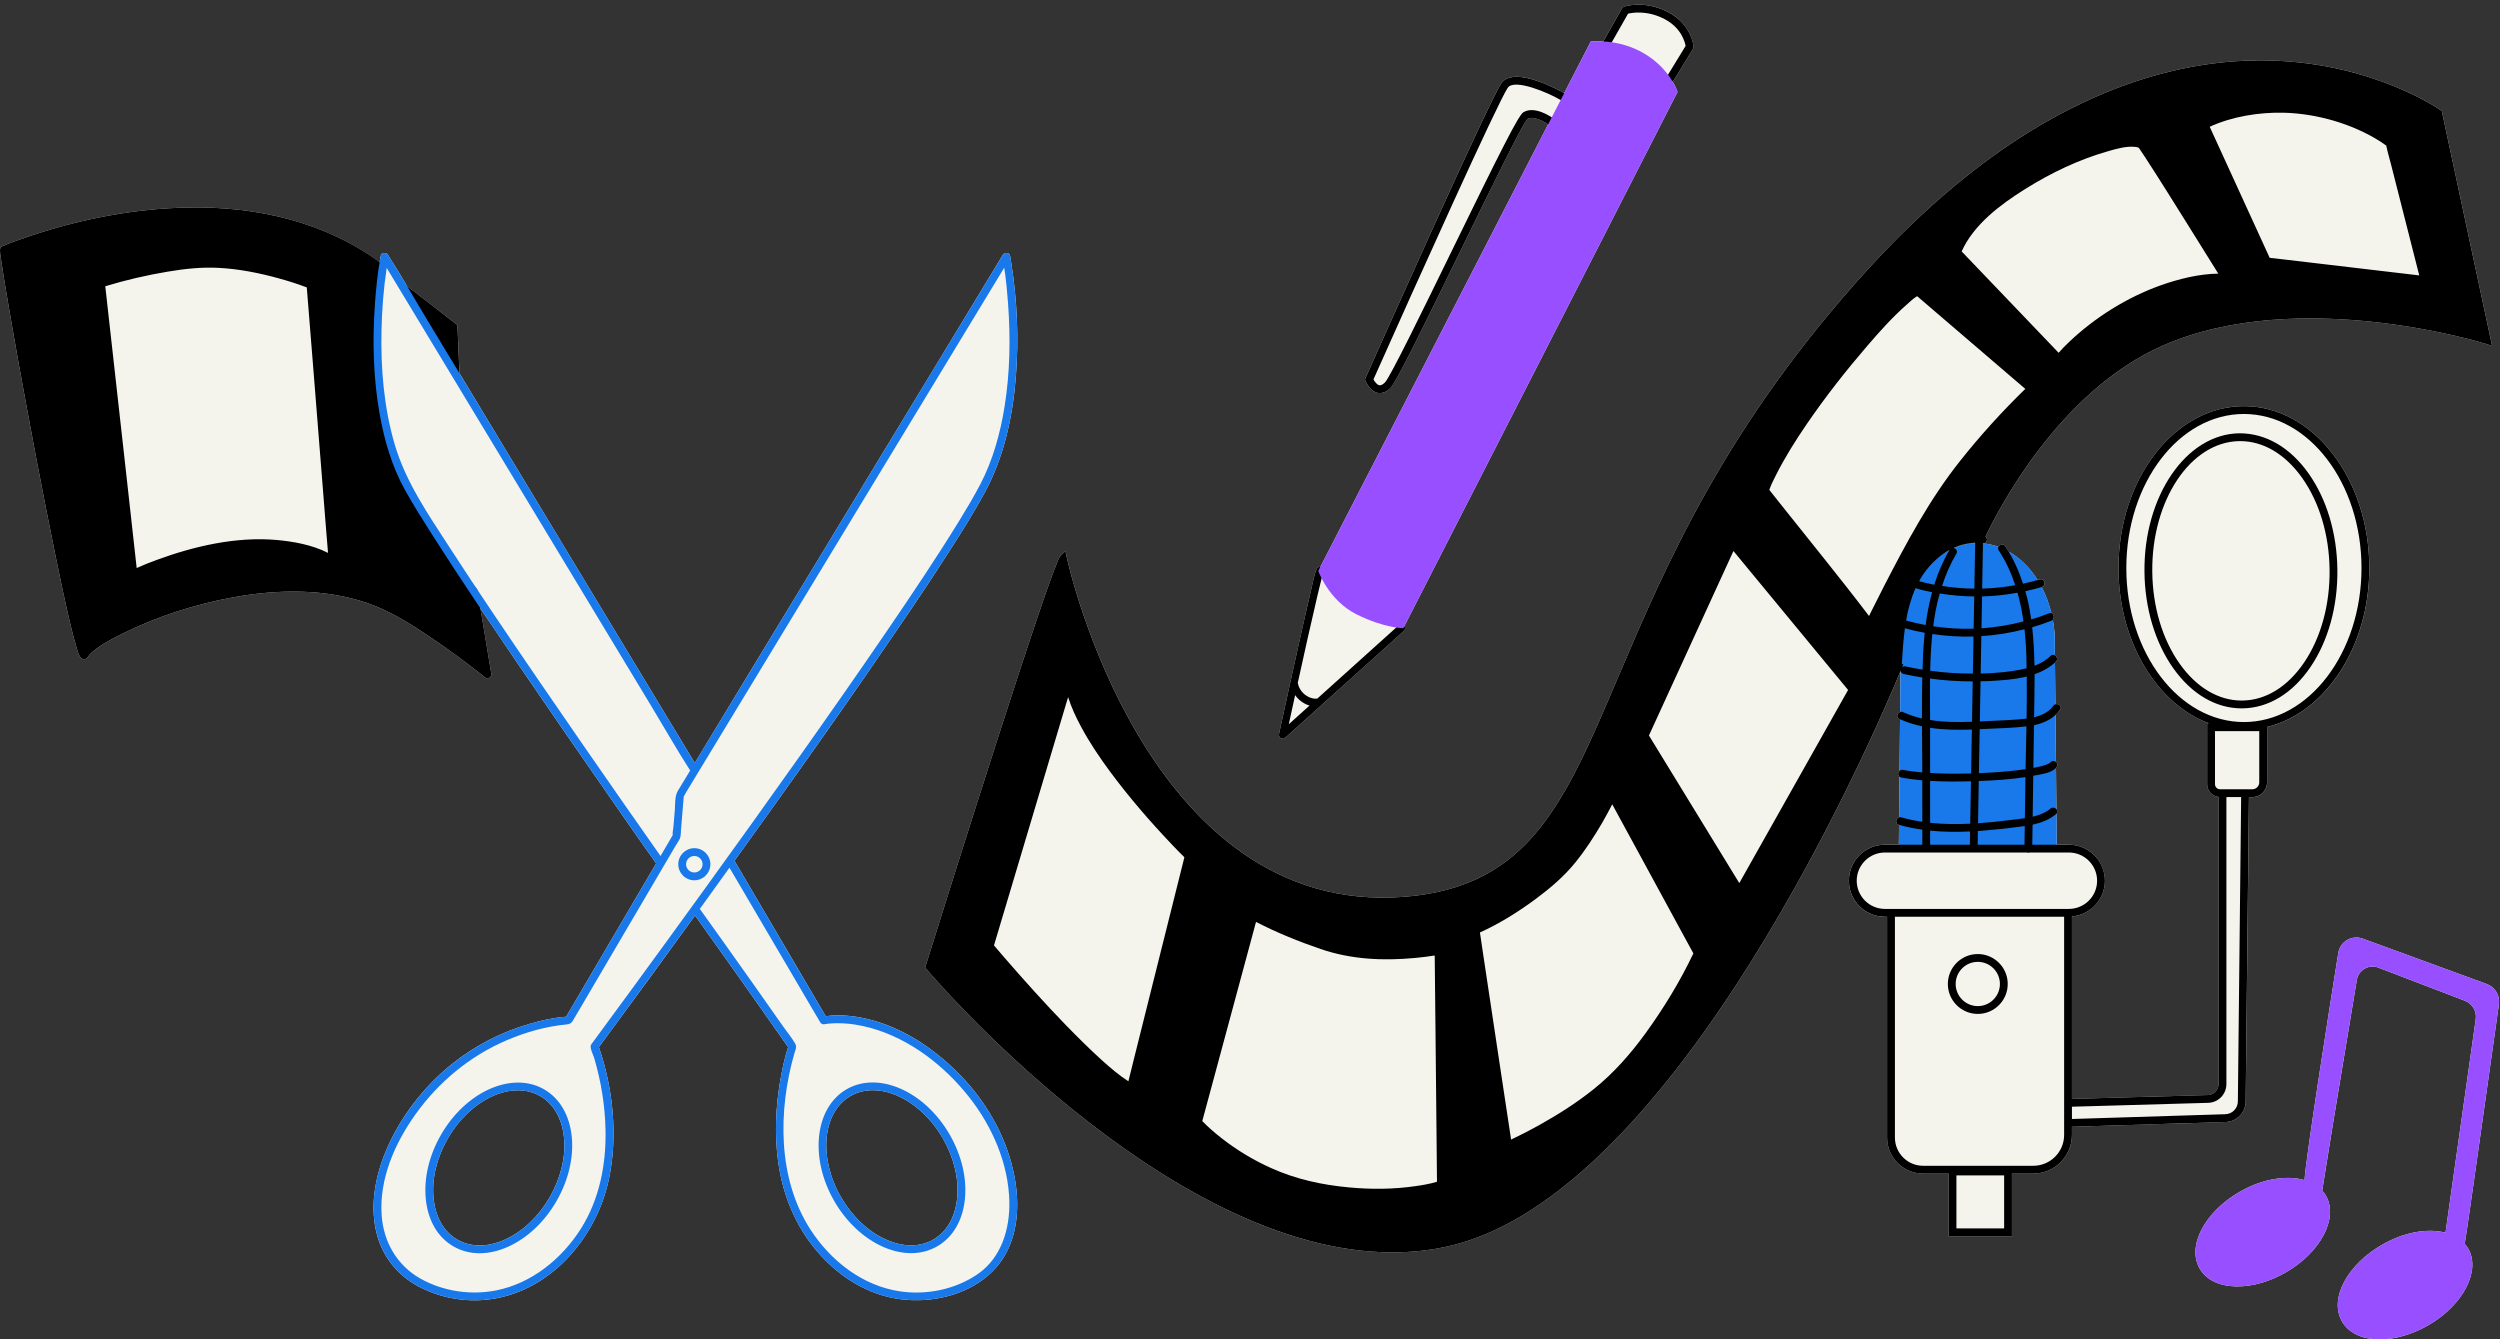 <?xml version="1.0" encoding="UTF-8"?><svg xmlns="http://www.w3.org/2000/svg" xmlns:xlink="http://www.w3.org/1999/xlink" height="171.5" preserveAspectRatio="xMidYMid meet" version="1.0" viewBox="0.0 -0.6 320.1 171.5" width="320.1" zoomAndPan="magnify"><rect x="0.0" y="-0.6" width="320.1" height="171.5" fill="#333333" stroke="none"/><g id="change1_1"><path d="M315.6,158.542l-0.18-0.06c0.23,0.24,0.44,0.5,0.61,0.79c1.64,2.83-0.65,7.24-5.11,9.81 c-2.03,1.17-4.23,1.81-6.21,1.81c-0.09,0-0.17,0-0.26,0c-2.14-0.06-3.77-0.88-4.58-2.29c-0.82-1.42-0.71-3.23,0.3-5.12 c0.98-1.8,2.68-3.47,4.81-4.69c2.84-1.65,5.88-2.15,8.14-1.56l3.87-27.33c0.15-1.03-0.43-2-1.4-2.37l-11.08-4.24 c-0.57-0.22-1.21-0.17-1.74,0.14c-0.53,0.3-0.9,0.82-1,1.43c-2.78,16.66-3.87,23.38-4.27,25.96c-0.08,0.47-0.13,0.81-0.16,1.04 c0.18,0.19,0.34,0.4,0.47,0.63c1.64,2.84-0.66,7.24-5.11,9.81c-2.03,1.18-4.23,1.81-6.21,1.81c-0.09,0-0.18,0-0.26,0 c-2.14-0.06-3.77-0.87-4.59-2.29c-0.81-1.41-0.7-3.23,0.31-5.11c0.98-1.81,2.68-3.48,4.8-4.7c2.92-1.69,6.05-2.17,8.32-1.51 c0.14-2.66,3.04-21.05,4.32-29.08c0.11-0.7,0.52-1.3,1.13-1.66c0.61-0.36,1.33-0.42,2-0.18l15.86,5.8c1.09,0.4,1.74,1.48,1.58,2.62 C317.14,148.042,315.68,158.312,315.6,158.542z M284.96,143.062l-19.67,0.61v1.05c0,2.73-2.22,4.94-4.94,4.94h-2.74v8.02h-8.11 v-8.02h-3.26c-2.55,0-4.61-2.06-4.61-4.61v-28.27h-0.28c-2.55,0-4.62-2.07-4.62-4.61c0-2.55,2.07-4.62,4.62-4.62h1.78l0.02-2.53 c0-0.01-0.01-0.01-0.01-0.01c-0.53-0.15-0.41-0.87,0.02-0.97l0.05-5.18c-0.24-0.17-0.2-0.54,0.01-0.75l0.06-6.63 c-0.03-0.01-0.07-0.02-0.1-0.04c-0.45-0.2-0.26-0.74,0.11-0.88l0.05-5.22c-3.42,8.26-28.75,67.12-57.99,73.65 c-2.34,0.52-4.7,0.76-7.07,0.76c-28.94,0-59.32-35.87-59.65-36.26l-0.17-0.21l0.08-0.26c2.67-8.56,16.09-51.29,17.23-52.43 l0.65-0.65l0.19,0.9c0.1,0.46,10.09,46.05,43.25,43.38c15.91-1.29,20.45-11.95,27.31-28.08c6.13-14.38,13.75-32.28,32.14-52.42 c20.68-22.64,39.47-26.95,51.56-26.57c13.16,0.4,21.54,6.29,21.62,6.35l0.16,0.11l0.04,0.19l6.4,29.88l-0.82-0.26 c-0.23-0.08-23.88-7.41-41.28,0.2c-13.48,5.9-21.31,21.41-22.76,24.47c0.31,0.29,0.22,0.92-0.29,0.85c-0.01,0-0.03,0-0.04,0 c0,0.02,0,0.03,0,0.04c0.68,0.06,1.35,0.21,1.99,0.44c0.15-0.3,0.64-0.44,0.89-0.06c0.14,0.21,0.26,0.43,0.39,0.65 c1.46,0.82,2.73,2.08,3.72,3.65c0.09-0.02,0.19-0.04,0.28-0.07c0.62-0.18,0.88,0.78,0.27,0.97c-0.01,0-0.02,0-0.03,0 c0.53,1.02,0.96,2.15,1.25,3.35c0.31,0.09,0.43,0.57,0.18,0.84c0.11,0.64,0.2,1.3,0.25,1.97l0.02,2.59 c0.26,0.15,0.41,0.51,0.14,0.79c-0.04,0.04-0.09,0.07-0.13,0.11l0.05,5.37c0.4-0.13,0.91,0.27,0.61,0.69 c-0.18,0.25-0.38,0.46-0.6,0.66l0.06,6.03c0.18,0.14,0.27,0.37,0.11,0.61c-0.03,0.05-0.07,0.09-0.1,0.13l0.05,5.31 c0.14,0.16,0.17,0.38,0,0.57l0.04,3.97h1.56c2.54,0,4.61,2.07,4.61,4.62c0,2.4-1.86,4.36-4.22,4.57v23.36l17.41-0.49 c0.77-0.02,1.37-0.64,1.37-1.42v-36.75c-0.82-0.1-1.46-0.78-1.46-1.63v-7.8h0.22c-6.68-2.51-11.58-10.47-11.58-19.88 c0-11.43,7.21-20.73,16.06-20.73s16.06,9.3,16.06,20.73c0,10.11-5.65,18.55-13.09,20.35v7.09c0,1.04-0.85,1.89-1.89,1.89h-0.43 l-0.42,38.98C287.52,141.862,286.39,143.022,284.96,143.062z M249.61,69.822c-0.01,0.01-0.03,0.02-0.05,0.04 c0.02-0.01,0.03-0.02,0.05-0.03V69.822z M252.91,68.892c-0.97,0.03-1.91,0.27-2.78,0.67c0.01,0,0.03,0.02,0.04,0.02 c0.87-0.36,1.78-0.58,2.73-0.62c0,0,0-0.01,0-0.02C252.9,68.932,252.91,68.912,252.91,68.892z M164.57,93.852 c4.44-4,8.88-8,13.32-12c0.62-0.55,1.24-1.11,1.86-1.67c0.2-0.18,0.18-0.42,0.05-0.59l34.99-68.42c0,0-0.17-0.56-0.64-1.35 c0.07-0.04,0.13-0.1,0.18-0.17l2.44-4c0.06-0.09,0.08-0.2,0.07-0.31c-0.01-0.11-0.28-2.84-3.26-4.4c-3-1.56-5.51-0.73-5.62-0.69 c-0.11,0.04-0.21,0.12-0.27,0.22l-2.41,4.23c-0.97-0.06-1.6,0.02-1.6,0.02l-3.4,6.6c-0.05-0.03-3.61-2.09-6.09-2.09 c-0.83,0-1.54,0.23-1.96,0.84c-1.62,2.33-16.73,36.26-17.38,37.71l-0.08,0.19l0.08,0.2c0.05,0.13,0.55,1.33,1.55,1.53 c0.08,0.02,0.18,0.03,0.28,0.03c0.37,0,0.84-0.14,1.35-0.66c0.73-0.73,3.8-6.96,8.77-17.15c3.62-7.42,8.13-16.67,8.77-17.29 c0.72-0.45,2.14,0.33,2.66,0.68l-29.18,56.69c-0.17-0.04-0.36,0.02-0.46,0.24c-0.35,0.77-0.48,1.7-0.67,2.52 c-0.4,1.66-0.78,3.33-1.15,5c-0.83,3.68-1.64,7.37-2.45,11.07c-0.18,0.84-0.37,1.69-0.55,2.53 C163.66,93.872,164.21,94.182,164.57,93.852z M129.49,148.292c0.92,3.39,1.16,7.21-0.18,10.52c-2.28,5.69-9.11,7.85-14.77,6.82 c-3.97-0.72-7.44-3.07-10.01-6.12c-2.72-3.23-4.31-7.16-4.89-11.33c-0.48-3.44-0.33-6.94,0.25-10.36c0.25-1.46,0.56-2.94,1.02-4.35 c-0.2-0.28-0.39-0.56-0.59-0.84c-3.74-5.36-7.53-10.69-11.33-16.01c-1.95,2.68-3.89,5.36-5.84,8.04c-1.6,2.18-3.2,4.36-4.8,6.54 c-0.56,0.76-1.11,1.51-1.67,2.27c0.01,0.03,0.02,0.06,0.03,0.09c1.81,5.28,2.41,11.31,1.26,16.79c-1.61,7.67-7.76,14.76-15.88,15.48 c-2.94,0.26-5.99-0.35-8.59-1.76c-2.56-1.39-4.41-3.66-5.2-6.47c-1.01-3.6-0.29-7.49,1.13-10.87c1.8-4.28,4.81-8.17,8.42-11.08 c2.95-2.37,6.37-4.13,10.01-5.17c1.49-0.44,3.07-0.79,4.63-0.9c0.08-0.14,0.17-0.29,0.25-0.43c2.21-3.76,4.42-7.53,6.63-11.29 c1.55-2.64,3.1-5.28,4.65-7.92c-0.02-0.02-0.03-0.04-0.05-0.06c-2.08-2.9-4.11-5.86-6.15-8.79c-3.87-5.56-7.72-11.13-11.53-16.73 c-1.6-2.35-3.19-4.71-4.78-7.07c0.47,2.77,0.93,5.56,1.39,8.33c0.09,0.51-0.44,0.81-0.83,0.49c-0.33-0.26-0.66-0.52-0.98-0.78 c-2.04-1.58-4.12-3.1-6.26-4.53c-2.44-1.64-4.98-3.21-7.78-4.18c-5.5-1.89-11.54-1.77-17.21-0.74c-4.88,0.9-9.71,2.44-14.15,4.65 c-1.3,0.64-2.66,1.34-3.77,2.26c-0.15,0.13-0.31,0.27-0.44,0.42c-0.11,0.12-0.03,0.01-0.1,0.13c-0.02,0.02-0.03,0.03-0.04,0.05 c-0.01,0.01-0.02,0.02-0.02,0.03c-0.18,0.28-0.44,0.53-0.81,0.31c-0.42-0.24-0.56-0.93-0.69-1.35c-0.28-0.91-0.51-1.84-0.74-2.77 c-0.75-3.09-1.39-6.22-2.03-9.34c-0.83-4.04-1.62-8.1-2.4-12.16c-0.77-4.07-1.53-8.16-2.27-12.24c-0.58-3.26-1.16-6.52-1.7-9.79 c-0.17-1.03-0.34-2.06-0.49-3.1C0.11,32.462,0,31.922,0,31.392c0-0.16,0.09-0.37,0.24-0.44c1.26-0.54,2.56-0.99,3.86-1.42 c6.4-2.12,13.14-3.42,19.89-3.56c8.7-0.19,17.52,1.79,24.62,7.01c0.05-0.28,0.09-0.56,0.14-0.84c0.09-0.44,0.71-0.46,0.92-0.12 c0.02,0.04,0.04,0.08,0.06,0.11c0.83,1.29,1.62,2.59,2.4,3.91c1.78,1.36,6.44,4.98,6.44,4.98l0.26,6.17 c1.86,3.09,3.73,6.19,5.6,9.28c3.82,6.33,7.65,12.67,11.47,19c3.15,5.21,6.3,10.42,9.44,15.63c1.21,2,2.41,3.99,3.62,5.99 c0.36-0.6,0.72-1.2,1.08-1.79c2.1-3.47,4.2-6.93,6.3-10.4c2.7-4.43,5.39-8.87,8.08-13.31c2.85-4.7,5.69-9.4,8.54-14.09 c2.58-4.24,5.15-8.48,7.72-12.72c1.86-3.07,3.72-6.14,5.58-9.21c0.72-1.18,1.44-2.36,2.15-3.55c0.11-0.17,0.27-0.23,0.42-0.23 c0.21-0.02,0.42,0.07,0.48,0.32c0.01,0.03,0.02,0.06,0.03,0.09c0.04,0.24,0.08,0.49,0.12,0.74c0.78,4.84,1,9.82,0.61,14.71 c-0.4,5.08-1.5,10.18-3.92,14.69c-1.38,2.56-2.93,5.03-4.5,7.47c-2.18,3.42-4.44,6.79-6.73,10.14c-2.66,3.92-5.36,7.81-8.08,11.69 c-2.84,4.05-5.7,8.08-8.58,12.1c-1.4,1.96-2.81,3.92-4.22,5.87c0.44,0.76,0.89,1.51,1.33,2.27c2.16,3.68,4.32,7.36,6.48,11.03 c1.29,2.2,2.58,4.4,3.87,6.6c2.08-0.29,4.27,0.03,6.28,0.61c4.28,1.25,8.06,3.93,11.12,7.12 C126.08,140.332,128.35,144.152,129.49,148.292z M58.97,73.462c-1.23-1.87-2.46-3.75-3.66-5.64c-0.63-0.99-1.26-1.98-1.87-2.98 C54.98,67.892,56.83,70.792,58.97,73.462z M72.21,145.022c-0.25-2.41-1.33-4.29-3.04-5.28c-0.87-0.5-1.84-0.74-2.86-0.74 c-3.17,0-6.75,2.33-8.97,6.17c-1.43,2.48-2.08,5.2-1.82,7.68c0.24,2.41,1.32,4.28,3.04,5.27c1.71,0.99,3.88,0.99,6.09,0 c2.26-1.02,4.3-2.94,5.73-5.42C71.81,150.222,72.46,147.492,72.21,145.022z M120.72,145.152c-2.21-3.83-5.8-6.16-8.97-6.16 c-1.01,0-1.98,0.24-2.85,0.74c-3.6,2.07-4.14,7.89-1.22,12.95c1.44,2.48,3.47,4.41,5.74,5.42c2.21,1,4.37,1,6.09,0.01 c1.71-0.99,2.79-2.86,3.04-5.28C122.8,150.362,122.15,147.632,120.72,145.152z" fill="#f4f4ed"/></g><g id="change2_1"><path d="M263.346,108.055h-20.222l0.261-27.333c0.396-6.588,4.65-11.778,9.85-11.778s9.454,5.19,9.85,11.778 L263.346,108.055z" fill="#1979eb"/></g><g id="change3_1"><path d="M205.245,4.772l2.444-4.296c0.061-0.106,0.157-0.187,0.273-0.226c0.105-0.035,2.616-0.864,5.613,0.697 c2.988,1.552,3.258,4.285,3.268,4.4c0.01,0.106-0.016,0.212-0.071,0.304l-2.444,4c-0.095,0.154-0.259,0.239-0.427,0.239 c-0.089,0-0.18-0.023-0.261-0.073c-0.235-0.144-0.31-0.452-0.166-0.688l2.351-3.847c-0.095-0.534-0.568-2.335-2.71-3.448 c-2.188-1.138-4.091-0.819-4.659-0.684l-2.342,4.116c-0.136,0.24-0.442,0.323-0.682,0.188 C205.193,5.317,205.109,5.011,205.245,4.772z M163.768,93.367c0.183-0.846,0.368-1.692,0.552-2.538 c0.805-3.693,1.616-7.384,2.446-11.07c0.375-1.669,0.754-3.338,1.15-5.001c0.195-0.817,0.327-1.744,0.676-2.511 c0.266-0.581,1.089-0.073,0.823,0.505c0.082-0.18-0.044,0.153-0.07,0.244c-0.058,0.204-0.111,0.41-0.163,0.616 c-0.171,0.671-0.331,1.345-0.489,2.019c-0.878,3.732-1.709,7.477-2.529,11.224c0.009,0.022,0.025,0.04,0.03,0.064 c0.019,0.088,0.04,0.174,0.067,0.26c0.013,0.042,0.029,0.084,0.043,0.126c0.006,0.017,0.005,0.016,0.008,0.023 c0.003,0.007,0.003,0.005,0.011,0.022c0.068,0.148,0.143,0.291,0.232,0.426c0.02,0.03,0.04,0.059,0.06,0.087 c0.006,0.008,0.037,0.047,0.048,0.06c0.052,0.063,0.105,0.123,0.16,0.181c0.056,0.058,0.114,0.114,0.174,0.167 c0.004,0.003,0.044,0.038,0.058,0.049c0.022,0.017,0.044,0.034,0.067,0.051c0.135,0.099,0.277,0.187,0.425,0.262 c0.031,0.016,0.063,0.031,0.095,0.046c0.01,0.004,0.03,0.012,0.047,0.018c0.074,0.028,0.148,0.054,0.224,0.076 c0.082,0.025,0.165,0.045,0.249,0.061c0.016,0.003,0.069,0.011,0.078,0.013c0.023,0.003,0.046,0.005,0.07,0.007 c0.118,0.009,0.237,0,0.356-0.007c3.468-3.123,6.936-6.245,10.404-9.368c0.464-0.418,1.143,0.287,0.675,0.707 c-0.618,0.556-1.235,1.113-1.853,1.669c-4.442,3.999-8.883,7.999-13.325,11.998C164.206,94.178,163.659,93.87,163.768,93.367z M165.016,92.133c0.243-0.219,0.485-0.437,0.728-0.656c0.643-0.579,1.286-1.158,1.928-1.736c-0.732-0.212-1.391-0.696-1.845-1.335 C165.558,89.648,165.285,90.89,165.016,92.133z M176.4,49.704c0.084,0.017,0.178,0.028,0.281,0.028c0.364,0,0.838-0.141,1.352-0.655 c0.731-0.731,3.8-6.968,8.768-17.151c3.623-7.426,8.131-16.669,8.773-17.297c0.736-0.457,2.235,0.391,2.704,0.724l0.581-0.814 c-0.241-0.172-2.39-1.652-3.814-0.757c-0.622,0.389-2.828,4.762-9.143,17.707c-3.708,7.602-7.91,16.217-8.576,16.883 c-0.276,0.276-0.519,0.391-0.724,0.354c-0.301-0.061-0.586-0.456-0.743-0.748c5.458-12.253,15.948-35.54,17.194-37.339 c0.852-1.228,5.206,0.653,6.61,1.48l-0.004,0.006c0.464,0.254,0.688,0.031,0.781-0.124l0.242-0.419l-0.406-0.261 c-0.061-0.04-6.368-3.675-8.046-1.251c-1.619,2.339-16.736,36.268-17.378,37.711l-0.086,0.192l0.078,0.196 C174.9,48.303,175.405,49.5,176.4,49.704z M249.403,125.389c0-2.113,1.72-3.833,3.833-3.833s3.833,1.72,3.833,3.833 s-1.72,3.833-3.833,3.833S249.403,127.503,249.403,125.389z M250.403,125.389c0,1.562,1.271,2.833,2.833,2.833 s2.833-1.271,2.833-2.833s-1.271-2.833-2.833-2.833S250.403,123.827,250.403,125.389z M287.122,90.099 c-0.033,0-0.066,0.001-0.1,0.001c-3.298,0-6.401-1.819-8.749-5.131c-2.332-3.289-3.646-7.673-3.696-12.343 c-0.106-9.71,5.348-17.671,12.157-17.746c3.346-0.013,6.477,1.785,8.849,5.13c2.332,3.289,3.645,7.673,3.695,12.344 c0.052,4.671-1.164,9.082-3.424,12.422C293.558,88.172,290.456,90.062,287.122,90.099z M295.027,84.216 c2.146-3.172,3.302-7.381,3.252-11.85c-0.049-4.47-1.296-8.652-3.512-11.777c-2.154-3.039-4.97-4.709-7.934-4.709 c-0.029,0-0.058,0.001-0.087,0.001c-6.259,0.069-11.27,7.576-11.169,16.734c0.049,4.47,1.296,8.651,3.512,11.776 c2.155,3.039,4.97,4.708,7.935,4.709c0.029,0,0.058-0.001,0.087-0.001C290.108,89.066,292.919,87.332,295.027,84.216z M58.569,41.018c0,0-6.667-5.185-7.111-5.481l7.407,12.592L58.569,41.018z M254.23,68.092c0.31,0.29,0.22,0.92-0.29,0.85 c-0.014-0.002-0.027-0.002-0.041-0.003c0,0.003,0.002,0.005,0.002,0.008c-0.034,1.939-0.069,3.88-0.103,5.82 c1.418-0.037,2.832-0.188,4.232-0.438c-0.516-1.556-1.195-3.058-2.116-4.465c-0.354-0.54,0.513-1.041,0.864-0.504 c0.972,1.486,1.701,3.101,2.251,4.779c0.719-0.156,1.433-0.332,2.141-0.544c0.619-0.186,0.881,0.779,0.266,0.964 c-0.696,0.209-1.4,0.386-2.108,0.542c0.143,0.51,0.281,1.022,0.39,1.541c0.145,0.688,0.259,1.38,0.357,2.074 c0.776-0.232,1.544-0.495,2.301-0.793c0.6-0.237,0.858,0.731,0.266,0.964c-0.802,0.316-1.618,0.59-2.443,0.833 c0.185,1.633,0.269,3.278,0.295,4.927c0.753-0.284,1.459-0.669,2.046-1.254c0.456-0.455,1.163,0.252,0.707,0.707 c-0.766,0.765-1.713,1.272-2.738,1.63c0.006,1.838-0.04,3.677-0.066,5.503c0.964-0.227,1.882-0.641,2.47-1.463 c0.371-0.519,1.238-0.019,0.863,0.505c-0.813,1.136-2.027,1.704-3.347,1.981c-0.026,1.818-0.051,3.637-0.077,5.455 c0.173-0.033,0.349-0.053,0.522-0.091c0.401-0.087,0.809-0.182,1.193-0.331c0.118-0.046,0.204-0.087,0.327-0.154 c0.119-0.065,0.097-0.064,0.096-0.062c0.352-0.536,1.217-0.034,0.863,0.505c-0.448,0.682-1.529,0.859-2.261,1.017 c-0.249,0.054-0.503,0.086-0.754,0.133c-0.025,1.749-0.049,3.498-0.074,5.247c0.828-0.195,1.622-0.497,2.285-1.044 c0.493-0.407,1.204,0.297,0.707,0.707c-0.887,0.733-1.918,1.118-3.006,1.354c-0.012,0.855-0.024,1.711-0.036,2.566h4.687 c2.543,0,4.611,2.068,4.611,4.611c0,2.408-1.863,4.369-4.221,4.571v23.364l17.404-0.495c0.77-0.021,1.372-0.641,1.372-1.411V101.44 c-0.819-0.093-1.46-0.782-1.46-1.626v-7.801h0.218c-6.676-2.512-11.573-10.467-11.573-19.884c0-11.427,7.202-20.723,16.056-20.723 s16.056,9.296,16.056,20.723c0,10.117-5.65,18.55-13.09,20.352v7.087c0,1.042-0.847,1.89-1.888,1.89h-0.433l-0.419,38.98 c-0.017,1.428-1.147,2.58-2.573,2.625l-19.671,0.611v1.047c-0.001,2.727-2.22,4.944-4.945,4.944h-2.737v8.014h-8.11v-8.014h-3.264 c-2.542,0-4.61-2.068-4.61-4.611v-28.277h-0.279c-2.543,0-4.611-2.068-4.611-4.61c0-2.543,2.068-4.611,4.611-4.611h4.788 c0-0.642,0-1.285-0.001-1.927c-1.007-0.142-2.007-0.338-2.994-0.615c-0.619-0.174-0.354-1.138,0.266-0.964 c0.9,0.252,1.811,0.435,2.728,0.57c-0.001-1.769-0.001-3.538-0.002-5.307c-0.918-0.082-1.832-0.192-2.73-0.371 c-0.632-0.126-0.363-1.09,0.267-0.966c0.811,0.162,1.635,0.26,2.461,0.327c-0.003-1.967-0.023-3.938-0.036-5.909 c-0.992-0.214-1.968-0.514-2.916-0.948c-0.585-0.268-0.076-1.13,0.506-0.864c0.779,0.357,1.583,0.617,2.403,0.808 c-0.008-1.749,0.006-3.498,0.046-5.245c-0.806-0.13-1.611-0.277-2.408-0.455c-0.242-0.054-0.349-0.229-0.356-0.417 c-3.316,8.02-28.7,67.178-58.019,73.72c-2.34,0.52-4.7,0.76-7.07,0.76c-28.94,0-59.32-35.87-59.65-36.26l-0.17-0.21l0.08-0.26 c2.67-8.56,16.09-51.29,17.23-52.43l0.65-0.65l0.19,0.9c0.1,0.46,10.09,46.05,43.25,43.38c15.91-1.29,20.45-11.95,27.31-28.08 c6.13-14.38,13.75-32.28,32.14-52.42c20.68-22.64,39.47-26.95,51.56-26.57c13.16,0.4,21.54,6.29,21.62,6.35l0.16,0.11l0.04,0.19 l6.4,29.88l-0.82-0.26c-0.23-0.08-23.88-7.41-41.28,0.2C263.51,49.522,255.68,65.032,254.23,68.092z M151.65,109.162 c-0.54-0.52-1.06-1.06-1.58-1.61c-2.8-2.94-5.47-6.03-7.89-9.29c-1.38-1.86-2.68-3.79-3.77-5.83c-0.65-1.2-1.23-2.46-1.65-3.77 c-0.25,0.81-0.49,1.63-0.73,2.44c-1.81,6.07-3.62,12.13-5.43,18.19c-1.11,3.72-2.22,7.44-3.33,11.16c0.46,0.55,0.92,1.08,1.39,1.62 c2.53,2.92,5.12,5.8,7.81,8.58c1.51,1.55,3.04,3.07,4.64,4.52c1.06,0.95,2.16,1.9,3.37,2.68c0.24-1,0.49-1.99,0.74-2.99 c1.33-5.33,2.67-10.66,4-15.99C150.03,115.642,150.84,112.402,151.65,109.162z M183.99,150.712c-0.01-1.1-0.02-2.21-0.03-3.31 c-0.06-5.37-0.11-10.75-0.16-16.12c-0.03-3.18-0.07-6.36-0.1-9.54c-0.81,0.13-1.63,0.23-2.45,0.31c-4.14,0.39-8.21,0.21-12.16-1.14 c-2.82-0.97-5.62-2.1-8.27-3.47c-0.24,0.89-0.48,1.78-0.72,2.67c-1.28,4.73-2.55,9.46-3.83,14.2c-0.78,2.87-1.55,5.75-2.33,8.63 c0.75,0.78,1.58,1.49,2.43,2.16c1.96,1.54,4.12,2.84,6.39,3.86c3.15,1.42,6.52,2.16,9.95,2.47c2.83,0.27,5.72,0.25,8.53-0.16 C182.16,151.142,183.1,150.982,183.99,150.712z M282.93,15.632c0.26,0.56,0.52,1.12,0.77,1.68c2.3,5.03,4.61,10.07,6.91,15.1 c0.73,0.08,1.46,0.17,2.19,0.25c5.65,0.67,11.3,1.33,16.96,2c-0.47-1.82-0.93-3.64-1.39-5.47c-0.74-2.91-1.48-5.82-2.22-8.73 c-0.2-0.78-0.44-1.57-0.6-2.36c0-0.01-0.02-0.04-0.02-0.07c-0.01,0-0.01,0-0.01,0c-0.07-0.05-0.13-0.1-0.2-0.14 c-0.16-0.12-0.33-0.23-0.49-0.34c-3.6-2.3-8.17-3.61-12.42-3.72C289.27,13.762,285.83,14.302,282.93,15.632z M216.82,121.472 c-0.41-0.76-0.82-1.52-1.24-2.27c-1.96-3.62-3.93-7.23-5.9-10.85c-1.08-1.99-2.16-3.98-3.25-5.97c-0.41,0.8-0.84,1.59-1.28,2.36 c-1.03,1.76-2.14,3.48-3.42,5.06c-1.45,1.8-3.22,3.31-5.07,4.68c-2.22,1.65-4.64,3.17-7.17,4.31c0.15,0.99,0.3,1.98,0.44,2.97 c0.75,4.94,1.49,9.88,2.23,14.82c0.44,2.91,0.88,5.82,1.32,8.73c1.19-0.56,2.37-1.17,3.52-1.81c2.48-1.38,4.9-2.91,7.12-4.7 c2.53-2.04,4.67-4.48,6.58-7.11C213.02,128.492,215.12,125.052,216.82,121.472z M236.63,87.742l-14.68-17.79l-10.82,23.62 l11.57,18.9L236.63,87.742z M246.166,85.14c0.021-0.675,0.032-1.35,0.065-2.023c0.045-0.897,0.119-1.797,0.213-2.693 c-0.854-0.156-1.701-0.347-2.54-0.579c-0.206,1.513-0.304,3.047-0.393,4.538l0.19,0.08c-0.032,0.079-0.087,0.215-0.159,0.392 c0.109-0.106,0.26-0.171,0.449-0.128C244.711,84.888,245.438,85.02,246.166,85.14z M250.494,70.297 c-0.779,1.305-1.367,2.695-1.833,4.128c1.371,0.216,2.753,0.332,4.137,0.345c0.034-1.941,0.069-3.881,0.103-5.822 c0-0.019,0.009-0.032,0.011-0.05c-0.975,0.027-1.911,0.266-2.783,0.666C250.436,69.621,250.702,69.949,250.494,70.297z M252.266,104.863c0.032-1.809,0.064-3.618,0.096-5.428c-1.726,0.046-3.484,0.053-5.23-0.05c0,1.789,0.001,3.578,0.002,5.367 C248.833,104.933,250.551,104.946,252.266,104.863z M247.133,105.757c0,0.6,0,1.2,0.001,1.8h5.084c0.01-0.565,0.02-1.131,0.03-1.697 C250.541,105.94,248.828,105.93,247.133,105.757z M252.379,98.44c0.033-1.877,0.066-3.754,0.1-5.63 c-1.793,0.062-3.593,0.046-5.349-0.222c0.001,1.929,0.001,3.857,0.002,5.786c0.281,0.015,0.561,0.03,0.841,0.041 C249.438,98.473,250.909,98.479,252.379,98.44z M252.496,91.814c0.031-1.723,0.061-3.445,0.091-5.168 c-1.828,0.005-3.653-0.117-5.464-0.364c-0.019,1.772,0.002,3.544,0.004,5.306C248.89,91.872,250.705,91.882,252.496,91.814z M252.605,85.646c0.028-1.582,0.056-3.164,0.084-4.745c-1.762,0.052-3.526-0.06-5.272-0.32c-0.162,1.559-0.242,3.129-0.275,4.701 C248.952,85.533,250.777,85.653,252.605,85.646z M252.707,79.898c0.024-1.377,0.049-2.753,0.073-4.13 c-1.479-0.014-2.954-0.142-4.417-0.38c-0.201,0.72-0.379,1.448-0.519,2.185c-0.127,0.668-0.227,1.339-0.314,2.012 C249.246,79.843,250.978,79.952,252.707,79.898z M249.615,69.822c-1.532,0.839-2.83,2.165-3.715,3.671 c-0.064,0.108-0.111,0.222-0.172,0.331c0.009,0.002,0.017-0.001,0.027,0.002c0.631,0.169,1.267,0.316,1.906,0.44 C248.146,72.726,248.777,71.232,249.615,69.822z M245.49,74.788c-0.086-0.023-0.151-0.063-0.204-0.111 c-0.603,1.322-0.983,2.731-1.234,4.174c0.827,0.232,1.663,0.421,2.503,0.577c0.184-1.421,0.455-2.826,0.829-4.202 C246.749,75.101,246.117,74.957,245.49,74.788z M256.61,149.902h-6.11v6.778h6.11V149.902z M264.292,116.778h-21.667v28.277 c0,1.991,1.619,3.611,3.61,3.611h14.111c2.175,0,3.944-1.77,3.945-3.944V116.778z M287.31,91.851 c8.302,0,15.056-8.847,15.056-19.722s-6.754-19.723-15.056-19.723s-15.056,8.848-15.056,19.723S279.008,91.851,287.31,91.851z M284.253,100.459h4.135c0.489,0,0.888-0.399,0.888-0.89v-6.556h-5.667v6.801C283.609,100.17,283.898,100.459,284.253,100.459z M265.292,141.104v1.571l19.64-0.61c0.89-0.027,1.594-0.746,1.604-1.636l0.419-38.97h-1.886v36.738c0,1.316-1.029,2.375-2.344,2.411 L265.292,141.104z M259.502,108.556h-12.8c-0.045,0.005-0.089,0.005-0.134,0h-5.222c-1.991,0-3.611,1.62-3.611,3.611 s1.62,3.61,3.611,3.61h0.279v-0.001h23.286c1.987-0.005,3.602-1.621,3.602-3.609c0-1.991-1.62-3.611-3.611-3.611H259.9 C259.772,108.605,259.628,108.605,259.502,108.556z M253.362,99.4c-0.032,1.801-0.064,3.602-0.096,5.403 c0.06-0.004,0.12-0.006,0.18-0.011c1.672-0.121,3.339-0.311,5.003-0.517c0.268-0.033,0.54-0.07,0.812-0.111 c0.025-1.754,0.049-3.508,0.074-5.262C257.363,99.203,255.353,99.332,253.362,99.4z M257.216,98.145 c0.714-0.069,1.427-0.156,2.138-0.262c0.031-1.825,0.072-3.653,0.108-5.482c-1.689,0.218-3.415,0.236-5.111,0.325 c-0.29,0.015-0.581,0.028-0.872,0.042c-0.033,1.877-0.066,3.754-0.1,5.631C254.662,98.348,255.942,98.268,257.216,98.145z M253.249,105.801c-0.01,0.585-0.021,1.17-0.031,1.755h5.997c0.011-0.796,0.022-1.592,0.033-2.388 c-0.06,0.009-0.119,0.019-0.179,0.027c-1.71,0.235-3.432,0.424-5.153,0.561C253.694,105.774,253.471,105.786,253.249,105.801z M259.504,86.024c-1.647,0.405-3.417,0.504-4.984,0.588c-0.31,0.016-0.62,0.008-0.931,0.016c-0.03,1.714-0.061,3.428-0.091,5.141 c0.14-0.007,0.281-0.013,0.42-0.02c1.734-0.089,3.486-0.123,5.214-0.302c0.116-0.012,0.234-0.028,0.352-0.043 C259.515,89.61,259.522,87.816,259.504,86.024z M259.218,79.969c-1.813,0.466-3.663,0.765-5.528,0.883 c-0.028,1.595-0.056,3.191-0.085,4.786c0.145-0.004,0.291,0.002,0.436-0.004c1.607-0.067,3.233-0.202,4.811-0.518 c0.213-0.043,0.422-0.1,0.632-0.153c-0.01-0.544-0.009-1.088-0.028-1.631C259.418,82.21,259.342,81.086,259.218,79.969z M253.781,75.767c-0.01,0.594-0.021,1.187-0.031,1.781c-0.014,0.766-0.027,1.532-0.041,2.298c1.813-0.12,3.612-0.417,5.376-0.876 c-0.175-1.246-0.423-2.476-0.763-3.678C256.82,75.565,255.303,75.729,253.781,75.767z M259.32,49.192 c-0.48-0.41-0.97-0.82-1.45-1.24c-4.13-3.54-8.26-7.08-12.4-10.63c-0.5,0.3-0.91,0.7-1.36,1.1c-1.82,1.61-3.45,3.43-5.03,5.27 c-2.74,3.18-5.34,6.5-7.72,9.97c-1.44,2.11-2.82,4.29-3.97,6.58c-0.34,0.67-0.62,1.23-0.85,1.88c0.45,0.56,0.89,1.12,1.34,1.69 c3.81,4.81,7.72,9.57,11.43,14.46c0.1-0.22,0.21-0.43,0.32-0.65c0.52-1.04,1.04-2.08,1.57-3.11c2.88-5.59,5.87-11.2,9.8-16.13 C253.56,55.152,256.36,52.072,259.32,49.192z M264.9,43.212c3.31-3.15,7.42-5.73,11.73-7.27c2.3-0.82,4.9-1.47,7.4-1.51 c-1.26-2.04-2.53-4.08-3.81-6.11c-1.85-2.96-3.69-5.92-5.59-8.84c-0.24-0.37-0.49-0.73-0.73-1.09c-0.05-0.07-0.05-0.08-0.09-0.09 c-0.14-0.05-0.32-0.09-0.37-0.09c-1.15-0.14-2.4,0.23-3.49,0.54c-3.75,1.06-7.36,2.79-10.66,4.86c-3.12,1.95-6.56,4.51-8.12,7.98 c0.46,0.48,0.91,0.95,1.37,1.43c3.69,3.85,7.37,7.7,11.05,11.55C264,44.102,264.44,43.642,264.9,43.212z M62.9,85.622 c0.09,0.51-0.44,0.81-0.83,0.49c-0.33-0.26-0.66-0.52-0.98-0.78c-2.04-1.58-4.12-3.1-6.26-4.53c-2.44-1.64-4.98-3.21-7.78-4.18 c-5.5-1.89-11.54-1.77-17.21-0.74c-4.88,0.9-9.71,2.44-14.15,4.65c-1.3,0.64-2.66,1.34-3.77,2.26c-0.15,0.13-0.31,0.27-0.44,0.42 c-0.11,0.12-0.03,0.01-0.1,0.13c-0.02,0.02-0.03,0.03-0.04,0.05c-0.01,0.01-0.02,0.02-0.02,0.03c-0.18,0.28-0.44,0.53-0.81,0.31 c-0.42-0.24-0.56-0.93-0.69-1.35c-0.28-0.91-0.51-1.84-0.74-2.77c-0.75-3.09-1.39-6.22-2.03-9.34c-0.83-4.04-1.62-8.1-2.4-12.16 c-0.77-4.07-1.53-8.16-2.27-12.24c-0.58-3.26-1.16-6.52-1.7-9.79c-0.17-1.03-0.34-2.06-0.49-3.1C0.11,32.462,0,31.922,0,31.392 c0-0.16,0.09-0.37,0.24-0.44c1.26-0.54,2.56-0.99,3.86-1.42c6.4-2.12,13.14-3.42,19.89-3.56c8.82-0.19,17.76,1.84,24.91,7.21 c0.42,0.31,0.14,0.96-0.26,0.95c-0.51,3.11-0.754,6.281-0.63,9.44c0.781,19.928,13.03,30.86,13.12,31.38 c0.07,0.46,0.15,0.91,0.22,1.36C61.87,79.412,62.39,82.522,62.9,85.622z M42,70.192c-0.09-1.14-0.18-2.28-0.28-3.42 c-0.5-6.34-1.01-12.67-1.51-19c-0.31-3.86-0.62-7.72-0.93-11.57c-1.2-0.46-2.44-0.85-3.69-1.19c-2.45-0.67-4.97-1.17-7.51-1.31 c-2.21-0.13-4.42,0.11-6.61,0.48c-2.69,0.45-5.37,1.07-7.99,1.87c0.16,1.4,0.31,2.81,0.47,4.22c0.75,6.68,1.49,13.37,2.24,20.06 c0.44,3.93,0.88,7.87,1.31,11.8c0.83-0.38,1.68-0.72,2.54-1.03c4.81-1.77,10.17-3.01,15.32-2.57 C37.54,68.722,39.98,69.162,42,70.192z"/></g><g id="change2_2"><path d="M129.486,148.291c-1.135-4.138-3.406-7.956-6.366-11.048c-3.058-3.195-6.844-5.871-11.124-7.118 c-2.004-0.583-4.191-0.9-6.276-0.611c-1.291-2.199-2.581-4.398-3.872-6.597c-2.16-3.679-4.319-7.359-6.479-11.038 c-0.443-0.756-0.886-1.51-1.33-2.265c1.408-1.956,2.821-3.909,4.223-5.87c2.875-4.022,5.735-8.054,8.574-12.101 c2.721-3.879,5.423-7.771,8.088-11.688c2.282-3.355,4.541-6.726,6.728-10.143c1.565-2.445,3.122-4.908,4.496-7.467 c2.426-4.517,3.521-9.611,3.922-14.692c0.385-4.889,0.167-9.867-0.607-14.711c-0.04-0.248-0.081-0.497-0.128-0.744 c-0.006-0.029-0.011-0.058-0.022-0.085c-0.065-0.253-0.271-0.344-0.479-0.317c-0.157-0.005-0.316,0.055-0.421,0.229 c-0.717,1.182-1.434,2.364-2.15,3.546c-1.861,3.069-3.722,6.138-5.584,9.207c-2.572,4.241-5.144,8.481-7.715,12.722 c-2.849,4.697-5.697,9.394-8.546,14.092c-2.692,4.438-5.383,8.877-8.075,13.315c-2.101,3.464-4.202,6.928-6.303,10.393 c-0.362,0.596-0.723,1.193-1.085,1.789c-1.205-1.996-2.41-3.992-3.615-5.988c-3.145-5.209-6.291-10.418-9.436-15.627 c-3.825-6.335-7.65-12.669-11.475-19.004c-3.289-5.447-6.579-10.895-9.868-16.342c-1.606-2.66-3.145-5.377-4.826-7.992 c-0.023-0.036-0.045-0.074-0.067-0.111c-0.208-0.345-0.829-0.319-0.914,0.119c-0.405,2.093-0.613,4.239-0.76,6.364 c-0.321,4.642-0.194,9.341,0.62,13.928c0.597,3.366,1.575,6.712,3.244,9.71c1.076,1.934,2.261,3.808,3.448,5.675 c3.554,5.584,7.264,11.07,10.988,16.542c3.81,5.598,7.659,11.17,11.528,16.728c2.043,2.935,4.065,5.887,6.151,8.792 c0.015,0.021,0.03,0.042,0.045,0.064c-1.549,2.637-3.097,5.274-4.646,7.911c-2.211,3.764-4.421,7.529-6.632,11.293 c-0.085,0.143-0.169,0.287-0.253,0.431c-1.561,0.105-3.135,0.465-4.627,0.895c-3.636,1.049-7.058,2.806-10.007,5.179 c-3.612,2.907-6.62,6.794-8.422,11.073c-1.424,3.383-2.142,7.27-1.129,10.869c0.792,2.814,2.637,5.085,5.195,6.473 c2.598,1.41,5.65,2.02,8.591,1.759c8.121-0.721,14.276-7.803,15.884-15.477c1.149-5.483,0.551-11.506-1.261-16.796 c-0.01-0.029-0.021-0.058-0.031-0.088c0.557-0.754,1.112-1.508,1.667-2.263c1.603-2.18,3.202-4.363,4.798-6.549 c1.953-2.674,3.898-5.353,5.841-8.034c3.807,5.317,7.593,10.649,11.338,16.011c0.196,0.28,0.391,0.56,0.586,0.84 c-0.464,1.413-0.771,2.89-1.019,4.351c-0.579,3.42-0.731,6.92-0.253,10.362c0.579,4.165,2.17,8.097,4.891,11.326 c2.572,3.052,6.036,5.404,10.007,6.123c5.665,1.025,12.497-1.136,14.778-6.821C130.645,155.498,130.415,151.679,129.486,148.291z M79.915,102.351c-3.719-5.332-7.419-10.677-11.087-16.044c-3.838-5.614-7.656-11.244-11.351-16.954 c-2.685-4.149-5.526-8.253-6.934-13.039c-1.39-4.727-1.8-9.708-1.695-14.618c0.057-2.669,0.263-5.349,0.665-7.992 c1.083,1.793,2.165,3.586,3.248,5.379c3.145,5.209,6.291,10.418,9.436,15.627c3.825,6.335,7.65,12.669,11.475,19.004 c3.289,5.447,6.579,10.895,9.868,16.342c1.606,2.66,3.145,5.377,4.826,7.992c0.001,0.002,0.002,0.004,0.004,0.006 c-0.518,0.854-1.036,1.708-1.554,2.562c-0.454,0.749-0.348,1.737-0.419,2.588c-0.055,0.656-0.109,1.313-0.164,1.969 c-0.03,0.361-0.137,0.811-0.106,1.181c-0.001,0.002-0.004,0.008-0.005,0.009c-0.101,0.132-0.174,0.297-0.258,0.44 c-0.43,0.733-0.861,1.466-1.291,2.198C83.015,106.789,81.463,104.572,79.915,102.351z M80.818,126.158 c-1.635,2.235-3.273,4.468-4.917,6.696c-0.121,0.164-0.273,0.316-0.276,0.534c-0.007,0.467,0.333,1.066,0.463,1.505 c0.875,2.975,1.378,6.076,1.442,9.177c0.092,4.413-0.775,8.899-3.162,12.667c-2.446,3.861-6.301,6.985-10.844,7.886 c-3.269,0.648-6.818,0.117-9.723-1.529c-2.97-1.683-4.689-4.677-4.932-8.068c-0.333-4.653,1.675-9.228,4.327-12.942 c2.965-4.153,6.96-7.462,11.654-9.477c2.427-1.042,5.051-1.793,7.688-2.035c0.404-0.037,0.625-0.162,0.829-0.509 c0.333-0.567,0.666-1.135,0.999-1.702c2.91-4.956,5.82-9.911,8.73-14.866c1.137-1.936,2.274-3.873,3.411-5.809 c0.177-0.301,0.413-0.611,0.548-0.934c0.137-0.329,0.111-0.761,0.14-1.11c0.059-0.709,0.118-1.417,0.177-2.126 c0.055-0.663,0.111-1.326,0.166-1.989c0-0.008,0.004-0.084,0.01-0.163c0.083-0.087,0.223-0.389,0.252-0.439 c0.539-0.889,1.079-1.779,1.618-2.668c2.155-3.554,4.311-7.108,6.466-10.663c3.066-5.056,6.133-10.113,9.199-15.169 c3.27-5.392,6.54-10.783,9.809-16.175c2.845-4.691,5.69-9.382,8.534-14.073c1.715-2.828,3.43-5.656,5.145-8.484 c0.003-0.005,0.006-0.01,0.009-0.016c0.234,1.517,0.379,3.053,0.491,4.579c0.321,4.402,0.254,8.869-0.451,13.232 c-0.554,3.429-1.494,6.837-3.107,9.927c-0.841,1.612-1.778,3.174-2.73,4.722c-2.866,4.665-5.925,9.212-9.007,13.735 c-3.8,5.578-7.671,11.107-11.571,16.616c-3.92,5.537-7.873,11.051-11.847,16.55C87.191,117.421,84.011,121.794,80.818,126.158z M125.207,162.519c-2.85,1.977-6.556,2.732-9.97,2.226c-4.788-0.709-8.852-3.887-11.445-7.88c-4.25-6.547-4.172-15.247-2.094-22.542 c0.125-0.438,0.365-0.853,0.129-1.276c-0.418-0.749-1.008-1.444-1.499-2.146c-2.661-3.798-5.34-7.584-8.032-11.361 c-0.896-1.257-1.793-2.513-2.692-3.767c0.156-0.216,0.314-0.431,0.47-0.647c1.113-1.538,2.217-3.084,3.327-4.625 c1.224,2.084,2.446,4.168,3.67,6.253c2.16,3.679,4.319,7.359,6.479,11.038c0.493,0.84,0.985,1.679,1.478,2.518 c0.117,0.199,0.346,0.278,0.565,0.23c0.201-0.044,0.253-0.045,0.355-0.057c0.404-0.046,0.81-0.067,1.216-0.07 c1.477-0.01,2.946,0.222,4.366,0.619c4.985,1.393,9.388,4.822,12.559,8.846c2.971,3.771,5.044,8.534,5.146,13.38 C129.309,156.777,128.21,160.435,125.207,162.519z M108.398,138.867c-4.072,2.351-4.781,8.773-1.58,14.318 c1.536,2.66,3.736,4.732,6.193,5.835c1.24,0.556,2.474,0.834,3.646,0.834c1.202,0,2.339-0.293,3.352-0.878 c2-1.154,3.256-3.299,3.537-6.038c0.274-2.68-0.42-5.621-1.957-8.281C118.388,139.113,112.47,136.512,108.398,138.867z M122.55,152.836c-0.247,2.412-1.327,4.285-3.042,5.275c-1.715,0.988-3.877,0.988-6.088-0.004c-2.268-1.017-4.305-2.942-5.736-5.422 c-2.925-5.067-2.38-10.878,1.214-12.953c0.871-0.503,1.843-0.74,2.856-0.74c3.169,0,6.752,2.327,8.968,6.165 C122.155,147.636,122.804,150.364,122.55,152.836z M69.669,138.88c-4.072-2.353-9.989,0.246-13.191,5.791 c-1.536,2.66-2.231,5.601-1.957,8.28c0.281,2.739,1.537,4.884,3.537,6.038c1.013,0.585,2.15,0.878,3.352,0.878 c1.172,0,2.405-0.278,3.646-0.834c2.458-1.103,4.657-3.175,6.193-5.835c1.536-2.66,2.23-5.601,1.956-8.28 C72.925,142.178,71.669,140.034,69.669,138.88z M70.383,152.698c-1.432,2.479-3.469,4.405-5.736,5.422 c-2.211,0.992-4.375,0.993-6.088,0.004c-1.714-0.99-2.794-2.863-3.042-5.275c-0.253-2.472,0.396-5.198,1.828-7.678 c2.216-3.839,5.798-6.166,8.968-6.166c1.014,0,1.985,0.237,2.856,0.74c1.714,0.99,2.794,2.863,3.042,5.275 C72.464,147.492,71.815,150.219,70.383,152.698z M88.902,108c-1.134,0-2.056,0.922-2.056,2.056s0.922,2.056,2.056,2.056 c1.133,0,2.056-0.922,2.056-2.056S90.035,108,88.902,108z M88.902,111.111c-0.583,0-1.056-0.474-1.056-1.056S88.32,109,88.902,109 c0.582,0,1.056,0.474,1.056,1.056S89.484,111.111,88.902,111.111z" fill="#1979eb"/></g><g id="change4_1"><path d="M315.6,158.542l-0.18-0.06c0.23,0.24,0.44,0.5,0.61,0.79c1.64,2.83-0.65,7.24-5.11,9.81 c-2.03,1.17-4.23,1.81-6.21,1.81c-0.09,0-0.17,0-0.26,0c-2.14-0.06-3.77-0.88-4.58-2.29c-0.82-1.42-0.71-3.23,0.3-5.12 c0.98-1.8,2.68-3.47,4.81-4.69c2.84-1.65,5.88-2.15,8.14-1.56l3.87-27.33c0.15-1.03-0.43-2-1.4-2.37l-11.08-4.24 c-0.57-0.22-1.21-0.17-1.74,0.14c-0.53,0.3-0.9,0.82-1,1.43c-3.3,19.75-4.22,25.53-4.43,27c0.18,0.19,0.34,0.4,0.47,0.63 c1.64,2.84-0.66,7.24-5.11,9.81c-2.03,1.18-4.23,1.81-6.21,1.81c-0.09,0-0.18,0-0.26,0c-2.14-0.06-3.77-0.87-4.59-2.29 c-0.81-1.41-0.7-3.23,0.31-5.11c0.98-1.81,2.68-3.48,4.8-4.7c2.92-1.69,6.05-2.17,8.32-1.51c0.14-2.66,3.04-21.05,4.32-29.08 c0.11-0.7,0.52-1.3,1.13-1.66c0.61-0.36,1.33-0.42,2-0.18l15.86,5.8c1.09,0.4,1.74,1.48,1.58,2.62 C317.14,148.042,315.68,158.312,315.6,158.542z M210.569,6.278c-3.333-2-6.889-1.556-6.889-1.556L168.791,72.5 c0,0,1.333,3.778,4.889,5.555c3.556,1.778,6,1.778,6,1.778l35.111-68.666C214.791,11.167,213.902,8.278,210.569,6.278z" fill="#974fff"/></g></svg>